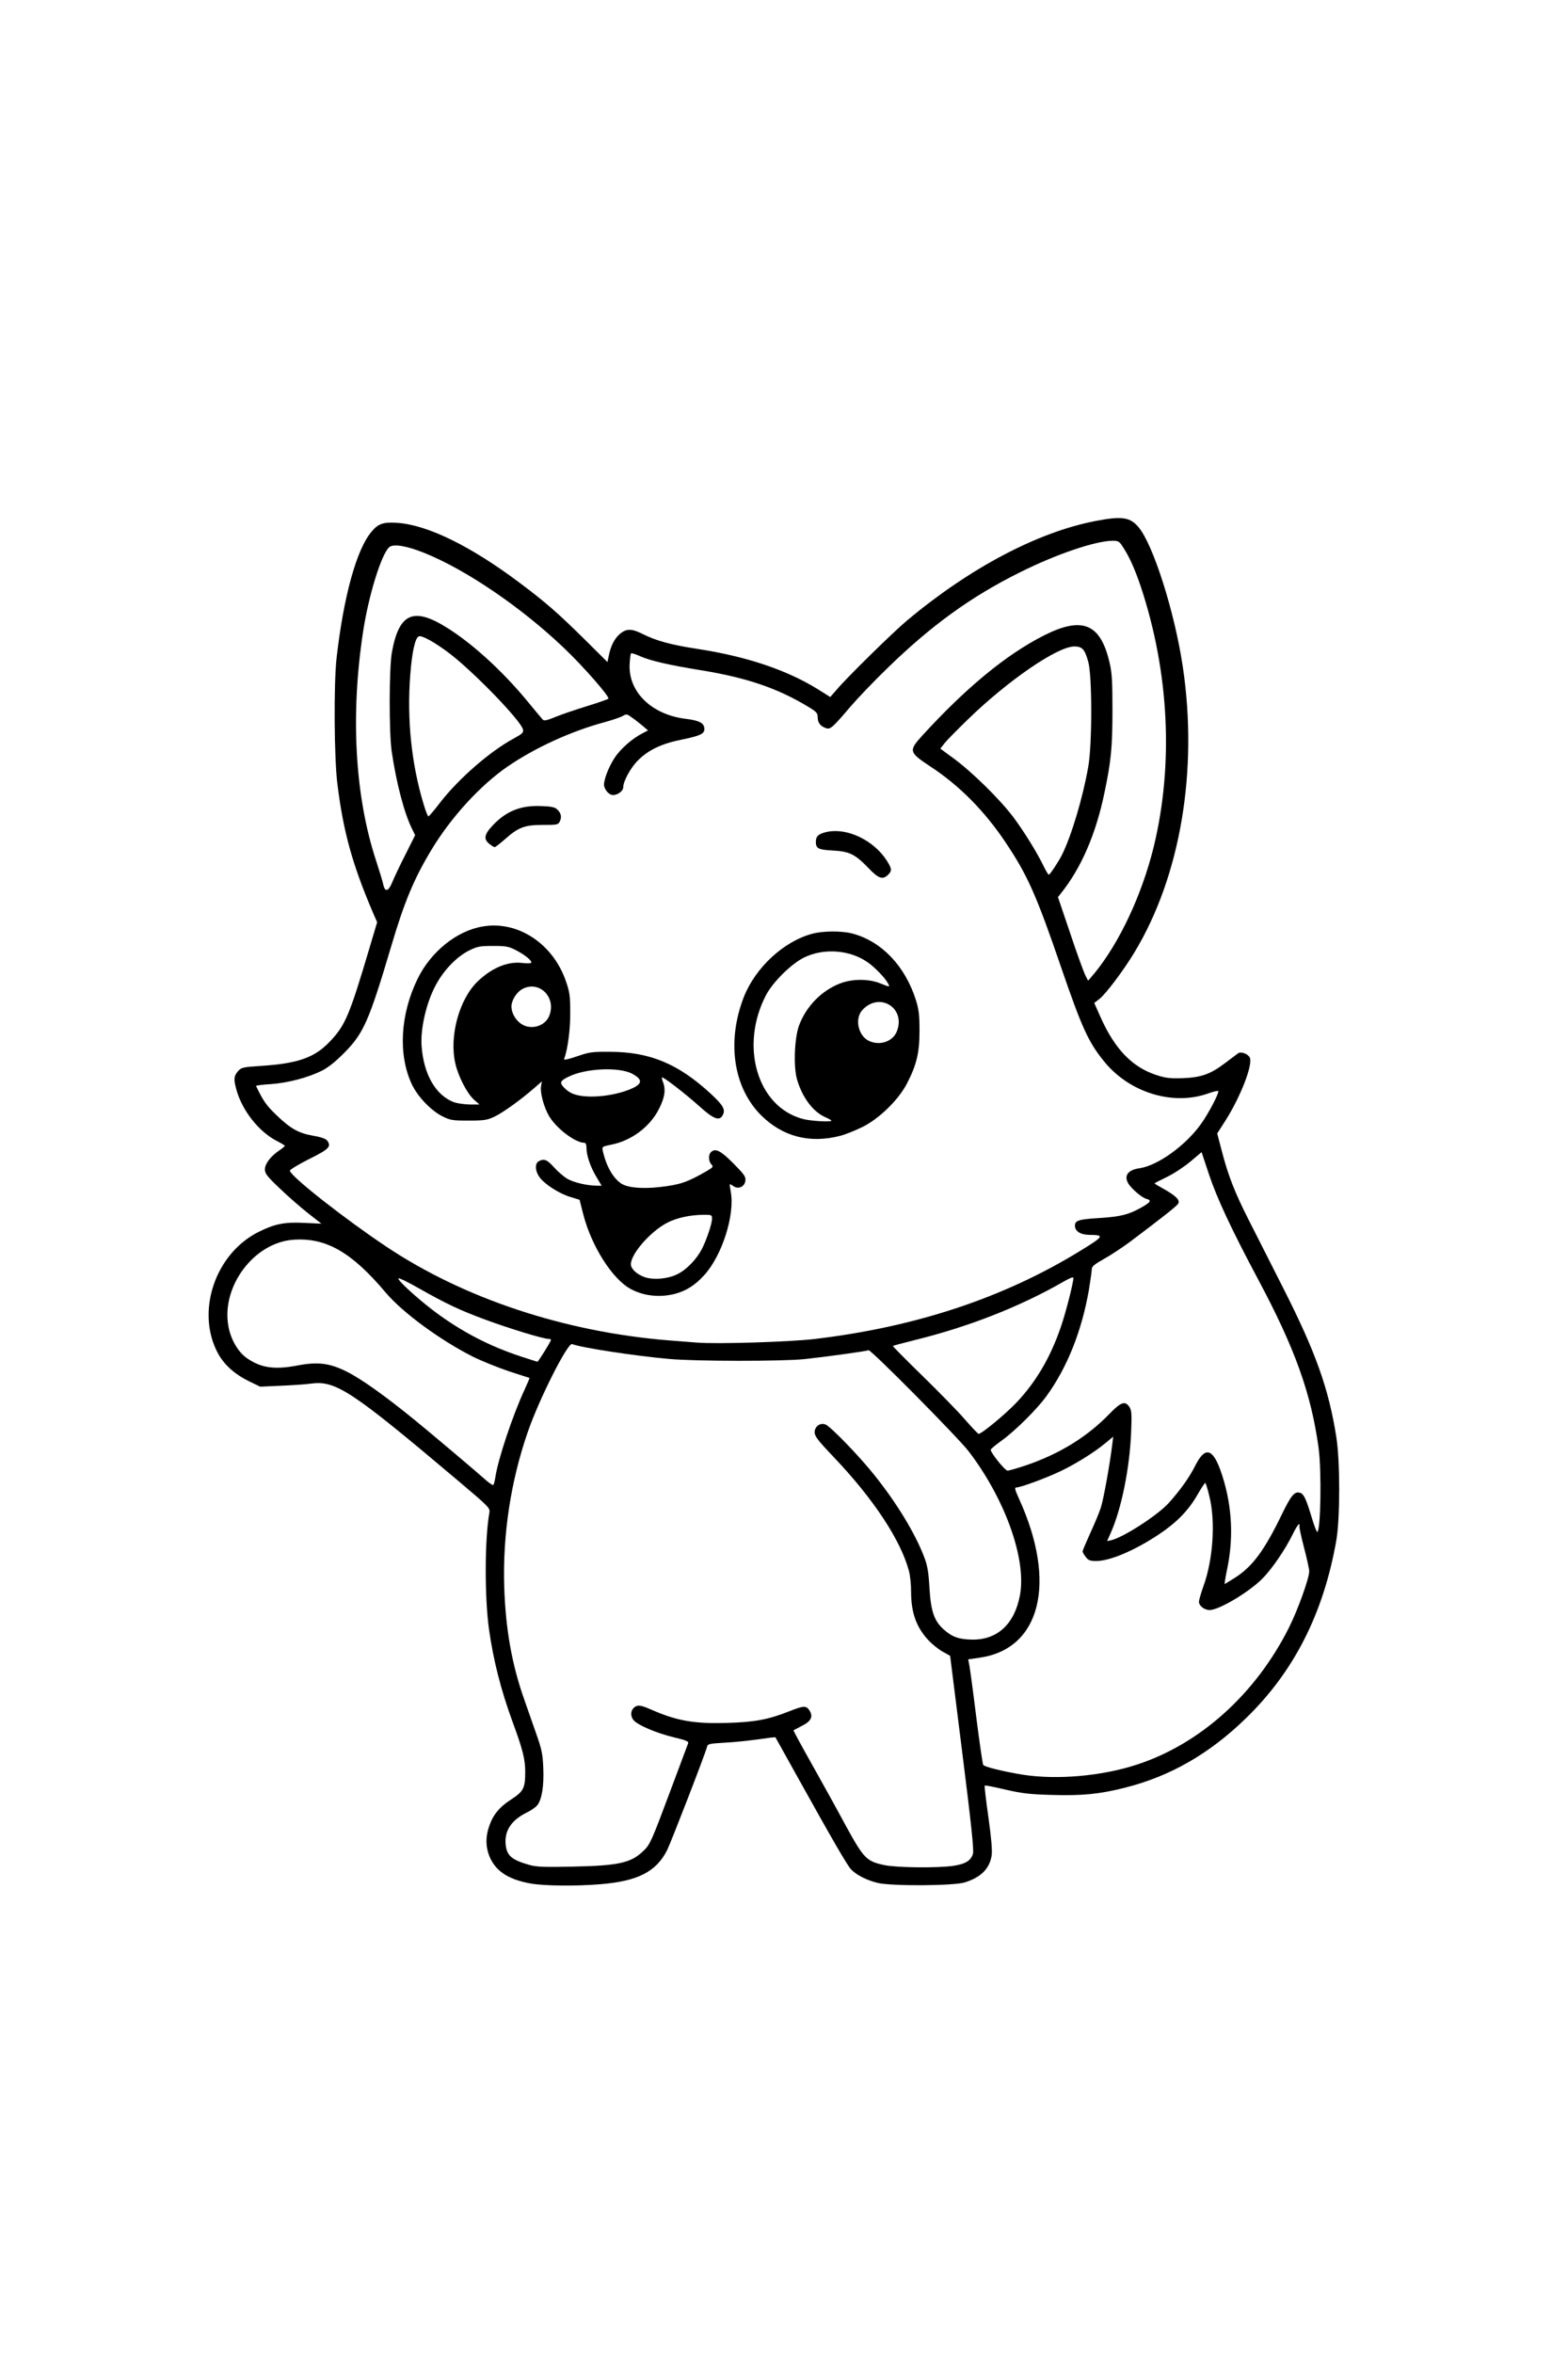 <?xml version="1.0" encoding="UTF-8"?>
<svg xmlns="http://www.w3.org/2000/svg" class="img-fluid" id="outputsvg" style="transform: none; transform-origin: 50% 50%; cursor: move;" width="1024" height="1536" viewBox="0 0 10240 15360">
  <rect x="0" y="0" width="10240" height="15360" fill="#808080" stroke="none"/>
  <g id="l67xmTD7nvn7wjiwTDVKhol" fill="rgb(0,0,0)" style="transform: none;">
    <g style="transform: none;">
      <path id="pYlMoZaKh" d="M3430 12325 c-107 -20 -197 -68 -237 -128 -57 -85 -66 -206 -24 -318 28 -73 64 -115 141 -164 120 -77 121 -136 7 -446 -79 -217 -131 -424 -158 -639 -15 -116 -19 -542 -6 -681 l8 -85 -208 -176 c-452 -381 -610 -504 -739 -578 -89 -51 -55 -48 -377 -35 l-169 7 -73 -36 c-138 -68 -216 -166 -251 -312 -24 -101 -15 -274 19 -372 86 -248 301 -412 541 -412 l70 0 -80 -72 c-43 -40 -105 -97 -136 -128 l-58 -57 0 -63 c0 -60 1 -64 43 -105 l42 -43 -34 -18 c-54 -30 -153 -135 -188 -200 -66 -125 -83 -250 -40 -300 23 -26 30 -28 152 -36 245 -16 352 -55 453 -163 96 -102 127 -175 242 -564 50 -168 51 -175 37 -210 -8 -20 -33 -79 -55 -133 -82 -197 -147 -453 -179 -713 -22 -173 -25 -708 -5 -880 57 -495 166 -823 292 -875 54 -23 229 -8 338 29 180 60 393 181 625 355 165 123 250 197 402 347 l121 118 17 -48 c10 -29 32 -62 52 -80 31 -27 43 -31 96 -31 46 0 73 7 117 29 87 44 182 70 357 97 300 46 556 128 747 240 l77 45 198 -199 c257 -258 410 -385 653 -545 213 -138 448 -254 651 -321 204 -67 417 -94 492 -62 72 30 136 147 222 410 112 341 165 679 165 1061 0 642 -156 1166 -475 1595 -40 54 -83 104 -95 113 -26 18 -23 30 23 122 87 174 200 280 345 325 86 27 165 26 246 -3 60 -22 176 -96 205 -131 9 -11 30 -16 67 -16 70 0 94 22 94 84 0 87 -76 279 -164 416 l-47 72 26 96 c35 135 82 253 168 422 41 80 143 282 228 450 211 416 296 653 346 971 25 159 25 589 0 734 -84 480 -278 860 -594 1165 -288 279 -622 443 -994 490 -152 19 -470 9 -592 -19 -55 -12 -101 -20 -105 -17 -3 4 4 73 16 154 35 233 28 321 -28 386 -69 79 -184 100 -499 93 -234 -5 -284 -12 -366 -55 -74 -38 -75 -39 -425 -665 l-133 -239 -36 5 c-20 3 -107 11 -193 18 -145 12 -157 14 -161 33 -10 43 -235 623 -261 675 -51 100 -135 163 -261 196 -133 34 -548 46 -695 20z m571 -189 c145 -31 196 -80 263 -252 70 -183 184 -489 181 -492 -1 -1 -40 -12 -86 -23 -106 -27 -217 -75 -246 -106 -18 -18 -23 -36 -23 -74 0 -100 64 -115 217 -49 142 61 267 83 438 77 153 -6 254 -26 382 -77 138 -55 203 -37 203 56 0 59 -7 72 -51 95 -22 11 -39 22 -39 25 0 2 69 129 154 282 84 152 178 322 207 377 64 118 100 148 204 170 81 17 287 19 390 5 77 -12 111 -29 125 -64 6 -16 -16 -217 -68 -635 l-77 -612 -50 -28 c-133 -76 -205 -213 -205 -391 0 -47 -6 -107 -14 -135 -54 -202 -232 -471 -490 -742 l-126 -133 0 -60 c0 -53 3 -61 25 -76 18 -12 38 -15 73 -11 44 5 53 11 162 124 189 193 339 394 441 587 83 158 100 214 109 361 9 152 30 214 91 270 101 91 229 88 336 -9 49 -44 92 -135 106 -226 25 -166 -86 -497 -251 -745 -97 -145 -203 -265 -470 -526 l-251 -246 -88 13 c-256 39 -398 48 -753 47 -252 0 -407 -5 -535 -17 -162 -15 -392 -49 -501 -74 l-41 -9 -57 102 c-205 368 -314 724 -357 1166 -29 302 19 685 125 984 19 55 54 154 77 220 41 114 43 127 47 256 7 214 -14 276 -104 319 -62 31 -101 65 -125 112 -44 86 5 137 176 182 39 10 410 -4 476 -18z m3069 -577 c207 -25 355 -69 535 -159 398 -198 727 -586 875 -1029 l39 -116 -26 -97 -26 -97 -39 67 c-109 187 -225 295 -411 383 -72 34 -157 40 -195 13 -33 -23 -30 -99 8 -202 36 -99 60 -237 60 -348 0 -82 -17 -194 -30 -194 -3 0 -17 18 -29 40 -60 108 -233 246 -412 329 -126 59 -171 71 -259 71 -73 0 -80 -2 -99 -26 -34 -43 -27 -93 29 -216 28 -60 59 -135 69 -166 20 -58 65 -306 59 -322 -2 -5 -41 16 -88 46 -119 78 -298 159 -438 200 -10 3 -9 12 4 41 33 76 86 240 105 323 23 107 25 306 4 398 -50 210 -174 321 -397 357 -31 5 -38 10 -38 28 0 40 74 597 81 608 7 13 136 44 259 64 106 16 249 18 360 4z m1083 -1392 c64 -75 110 -151 183 -301 35 -72 72 -137 81 -143 22 -17 94 -17 117 0 10 7 25 37 35 67 l18 55 7 -50 c9 -60 -8 -297 -29 -421 -52 -301 -157 -578 -379 -993 -167 -313 -268 -528 -311 -659 -22 -67 -44 -121 -48 -122 -5 0 -27 15 -48 34 -22 18 -65 47 -96 63 l-56 31 29 18 c61 38 74 55 74 100 0 49 14 36 -216 212 -143 110 -234 171 -311 211 -33 16 -43 27 -43 45 0 13 -9 75 -19 138 -47 267 -142 505 -278 693 -58 80 -192 215 -275 277 l-66 50 31 44 c17 24 34 44 38 44 4 0 47 -14 96 -31 207 -71 387 -184 527 -328 68 -71 68 -71 122 -71 84 0 88 11 81 218 -6 188 -40 417 -82 552 -15 45 -25 84 -23 86 7 6 189 -112 240 -156 68 -58 172 -193 218 -282 45 -85 60 -98 117 -98 58 0 78 20 112 115 57 159 73 267 68 460 -3 94 -9 185 -13 204 l-7 34 31 -22 c17 -12 51 -45 75 -74z m-4939 -596 c11 -69 75 -268 132 -413 31 -76 54 -140 53 -141 -2 -1 -56 -19 -119 -40 -277 -92 -629 -319 -791 -509 -177 -210 -309 -306 -465 -338 -172 -36 -363 79 -460 276 -37 74 -39 83 -39 173 0 91 2 99 36 161 41 75 99 121 187 146 52 15 63 15 158 -1 68 -12 134 -16 197 -13 90 4 101 7 189 50 135 67 354 233 698 528 188 161 201 171 210 165 4 -2 10 -22 14 -44z m3256 -317 c79 -60 208 -197 262 -279 64 -98 125 -223 164 -337 37 -109 67 -218 61 -224 -2 -2 -60 26 -130 62 -230 119 -513 224 -793 295 l-130 33 180 177 c100 97 210 211 246 252 36 41 69 73 75 69 5 -3 35 -24 65 -48z m-2953 -449 l23 -34 -43 -11 c-162 -42 -467 -150 -569 -201 -32 -16 -58 -28 -58 -25 0 6 161 110 230 149 107 59 343 155 385 156 6 1 20 -15 32 -34z m1771 -94 c635 -75 1220 -263 1685 -545 l119 -71 -38 -6 c-20 -4 -43 -15 -51 -25 -18 -24 -17 -108 1 -124 9 -6 71 -15 148 -20 128 -8 178 -19 248 -55 l32 -16 -41 -36 c-55 -46 -75 -86 -68 -135 7 -54 29 -74 87 -82 27 -4 86 -25 132 -48 67 -34 101 -60 178 -137 54 -55 111 -124 132 -160 21 -36 37 -66 35 -67 -1 -1 -24 2 -52 6 -259 44 -508 -46 -660 -238 -98 -122 -141 -217 -275 -607 -161 -470 -219 -601 -361 -813 -137 -206 -304 -375 -494 -499 -110 -72 -115 -79 -115 -139 0 -50 2 -55 62 -121 291 -319 567 -544 813 -664 91 -44 114 -52 183 -56 104 -7 145 1 188 39 46 40 77 104 100 203 16 67 19 121 19 340 0 274 -8 359 -52 569 -54 260 -164 520 -269 636 l-22 25 64 190 c35 105 71 209 80 232 l16 43 22 -28 c107 -130 230 -366 306 -587 197 -576 190 -1218 -22 -1860 -31 -96 -95 -235 -126 -274 -18 -22 -21 -23 -78 -11 -131 26 -342 105 -525 197 -322 160 -582 349 -874 635 -88 86 -203 206 -255 268 -54 63 -104 113 -118 117 -34 8 -92 -3 -113 -23 -11 -10 -19 -31 -19 -50 0 -29 -6 -36 -58 -68 -209 -127 -399 -190 -736 -246 -100 -17 -215 -40 -256 -51 -127 -35 -120 -35 -120 -6 0 48 41 136 86 186 65 72 162 118 279 133 108 13 125 26 125 98 0 32 -5 52 -16 61 -10 8 -66 24 -127 36 -132 26 -218 66 -287 133 -50 48 -100 139 -100 180 0 30 -39 50 -96 50 -62 0 -84 -20 -91 -84 -12 -99 68 -246 175 -326 33 -25 61 -48 61 -52 1 -4 -12 -16 -27 -27 l-28 -20 -120 34 c-512 146 -874 413 -1128 835 -112 186 -176 338 -262 630 -144 484 -179 564 -304 691 -95 97 -158 134 -294 173 -46 14 -123 28 -170 32 -47 4 -86 10 -86 14 0 15 60 87 116 141 82 77 138 107 230 123 93 16 106 30 102 100 l-3 50 -114 56 -114 56 104 89 c500 426 1022 706 1594 855 264 68 504 110 755 130 74 6 155 12 180 14 117 10 545 -4 708 -23z m-2651 -3326 c-38 -95 -81 -264 -103 -410 -24 -154 -27 -627 -5 -745 20 -109 47 -174 87 -209 31 -28 41 -31 103 -31 83 0 133 17 229 77 164 102 359 279 520 473 53 63 96 116 97 118 1 1 22 -5 46 -14 24 -9 103 -36 176 -59 l132 -41 -93 -105 c-325 -366 -832 -725 -1178 -834 -49 -16 -59 -16 -74 -4 -48 39 -135 308 -168 519 -94 597 -56 1100 120 1590 3 8 34 -43 72 -120 l67 -135 -28 -70z m4260 180 c67 -129 142 -376 180 -590 25 -145 25 -533 0 -625 -17 -63 -40 -100 -61 -100 -23 0 -136 60 -236 127 -153 102 -297 220 -449 368 l-133 131 93 71 c116 88 285 260 368 373 66 88 163 247 181 296 13 32 14 31 57 -51z m-3907 -515 c104 -103 212 -189 312 -247 34 -20 65 -38 67 -40 8 -5 -142 -173 -251 -279 -163 -159 -341 -296 -366 -280 -17 10 -32 95 -43 234 -17 221 3 453 61 686 17 65 30 121 30 125 1 3 22 -19 47 -49 26 -30 90 -98 143 -150z"></path>
      <path id="pBdGX9dmu" d="M4165 8476 c-59 -19 -101 -43 -147 -84 -95 -86 -200 -277 -240 -439 l-23 -91 -59 -18 c-73 -22 -164 -80 -200 -126 -21 -29 -26 -45 -26 -96 0 -72 11 -82 86 -82 43 0 50 3 93 51 53 59 109 94 165 105 36 6 39 5 31 -12 -27 -63 -44 -124 -45 -156 0 -26 -5 -38 -14 -38 -32 0 -109 -42 -156 -86 -60 -56 -94 -112 -116 -192 l-17 -60 -56 46 c-162 132 -224 155 -399 150 -116 -3 -132 -6 -185 -32 -74 -38 -159 -128 -198 -209 -47 -102 -62 -190 -56 -352 6 -168 27 -259 94 -395 79 -162 232 -294 388 -335 68 -17 178 -20 256 -5 173 33 323 172 385 356 33 99 43 284 22 409 l-14 80 71 -18 c58 -15 94 -18 210 -13 152 5 260 26 360 71 87 38 218 130 306 215 77 73 79 76 79 123 0 75 -11 87 -78 87 -58 0 -58 0 -137 -71 -100 -89 -160 -139 -169 -139 -3 0 -6 17 -6 39 0 24 -13 65 -36 109 -57 116 -178 207 -309 235 l-53 11 13 37 c25 70 71 131 118 155 37 20 172 19 265 0 40 -8 107 -33 152 -57 l80 -41 0 -52 c0 -29 5 -57 12 -64 7 -7 37 -12 68 -12 l55 0 83 83 82 82 0 56 c0 62 -9 75 -57 85 l-30 6 -6 95 c-9 127 -30 210 -83 319 -70 148 -166 238 -286 270 -65 17 -219 17 -273 0z m234 -190 c65 -33 127 -104 167 -192 45 -97 53 -134 28 -134 -58 0 -156 25 -209 53 -69 37 -194 156 -214 205 -13 30 -12 35 6 53 52 52 137 58 222 15z m-1405 -1178 c-91 -170 -84 -429 16 -628 57 -112 199 -213 330 -232 49 -8 -48 -41 -120 -42 -183 -3 -355 186 -417 457 -23 101 -24 119 -14 183 21 142 75 242 158 294 76 49 87 41 47 -32z m974 6 c42 -8 97 -25 122 -36 l45 -20 -40 -21 c-74 -40 -290 -24 -359 26 -19 14 -19 15 8 32 53 35 119 41 224 19z m-451 -461 c14 -9 32 -32 40 -51 12 -30 12 -37 -4 -65 -10 -17 -33 -40 -51 -50 -31 -18 -34 -18 -60 -2 -71 45 -81 98 -28 151 38 38 64 42 103 17z"></path>
      <path id="pvWL44UTn" d="M5200 7455 c-202 -46 -358 -204 -417 -425 -12 -46 -17 -104 -17 -195 0 -142 17 -241 61 -355 76 -194 262 -366 449 -415 73 -19 251 -20 321 -1 140 37 284 156 355 291 68 131 83 200 83 375 0 175 -15 244 -83 375 -56 107 -183 230 -292 283 -47 23 -112 49 -145 58 -87 22 -236 27 -315 9z m61 -210 c-39 -45 -65 -95 -86 -168 -25 -87 -18 -329 13 -412 31 -85 85 -158 153 -209 87 -66 155 -88 266 -90 75 -1 89 -3 80 -14 -24 -29 -97 -72 -158 -92 -131 -45 -259 -2 -389 129 -110 111 -172 245 -186 400 -18 198 110 412 285 476 54 20 56 18 22 -20z m517 -485 c18 -11 40 -36 48 -56 14 -32 13 -38 -3 -67 -27 -46 -75 -72 -105 -56 -41 21 -78 62 -78 87 0 35 30 79 64 96 39 19 35 20 74 -4z"></path>
      <path id="p8X74fq1O" d="M5639 5694 c-85 -88 -122 -106 -234 -113 -82 -6 -91 -8 -103 -31 -16 -30 -10 -106 10 -126 8 -8 42 -20 76 -26 122 -23 266 19 358 104 68 62 104 122 104 175 0 61 -24 83 -94 83 -53 0 -55 -1 -117 -66z"></path>
      <path id="pp8QNXXlC" d="M3166 5539 c-22 -18 -26 -28 -26 -75 0 -52 3 -58 47 -105 94 -101 180 -132 349 -127 102 3 116 5 136 26 18 18 23 34 23 76 0 81 -10 87 -124 84 -115 -2 -156 12 -244 91 -48 42 -65 51 -96 51 -24 0 -48 -8 -65 -21z"></path>
    </g>
  </g>
  <g id="l2uUizTrzboaGjroQ0F8B8O" fill="rgb(255,255,255)" style="transform: none;">
    <g style="transform: none;">
      <path id="p8BvAaBZy" d="M0 7680 l0 -7680 5120 0 5120 0 0 7680 0 7680 -5120 0 -5120 0 0 -7680z m3920 4620 c245 -20 364 -81 436 -221 26 -52 251 -633 261 -675 4 -20 14 -22 116 -28 62 -3 161 -14 220 -22 59 -9 109 -15 111 -13 1 2 63 112 136 244 242 435 332 590 358 618 34 36 100 70 172 88 87 22 497 20 571 -3 105 -33 162 -90 175 -176 5 -32 -2 -112 -21 -249 -16 -112 -27 -205 -24 -207 2 -3 63 9 134 26 108 25 159 31 302 35 198 6 313 -5 479 -47 294 -74 550 -220 787 -450 316 -305 510 -686 594 -1165 25 -143 25 -517 0 -674 -50 -317 -135 -555 -346 -971 -85 -168 -187 -370 -228 -450 -90 -177 -133 -289 -173 -443 l-31 -118 52 -81 c100 -157 182 -367 161 -414 -12 -25 -58 -42 -77 -28 -7 5 -43 33 -81 61 -97 74 -157 96 -277 101 -78 3 -111 0 -165 -17 -164 -50 -281 -169 -377 -386 l-39 -88 34 -26 c41 -32 159 -188 229 -305 300 -496 417 -1187 315 -1866 -53 -354 -193 -796 -289 -909 -56 -66 -110 -73 -281 -40 -378 73 -818 305 -1229 648 -94 79 -393 372 -462 454 l-41 47 -83 -52 c-203 -125 -464 -213 -784 -262 -175 -27 -270 -53 -357 -97 -74 -37 -108 -37 -152 1 -35 31 -59 80 -71 144 l-8 38 -146 -145 c-177 -175 -256 -244 -428 -373 -320 -240 -602 -378 -799 -391 -91 -6 -124 5 -168 58 -98 116 -182 422 -228 824 -19 170 -16 649 5 820 39 316 98 529 237 853 l23 52 -53 178 c-127 427 -155 494 -252 597 -101 108 -208 147 -453 163 -122 8 -129 10 -152 36 -27 32 -28 54 -7 127 39 132 144 265 258 325 31 16 56 31 56 34 0 3 -16 16 -35 29 -58 39 -95 88 -95 124 0 28 13 45 97 125 54 52 137 124 185 162 l87 68 -107 -5 c-133 -7 -198 6 -304 59 -283 142 -410 519 -266 790 40 75 109 138 203 184 l74 36 133 -6 c73 -3 162 -9 198 -14 162 -22 265 46 958 631 206 174 213 181 208 211 -31 170 -32 555 -2 766 29 202 77 391 153 599 67 181 83 246 83 327 0 106 -11 128 -91 180 -77 49 -120 101 -145 177 -26 76 -22 145 10 212 42 85 123 135 260 160 86 16 300 18 456 5z"></path>
      <path id="pq6ORbSae" d="M3461 12175 c-121 -34 -152 -61 -159 -138 -7 -89 39 -157 142 -207 25 -12 55 -33 65 -46 30 -38 44 -126 39 -244 -4 -91 -10 -121 -47 -225 -23 -66 -58 -165 -77 -220 -81 -228 -122 -460 -131 -735 -11 -341 43 -694 154 -1013 74 -215 261 -584 289 -573 63 24 410 77 634 97 181 16 733 16 885 1 140 -15 407 -52 417 -58 13 -8 583 568 654 660 238 311 379 705 335 939 -35 188 -147 292 -311 290 -87 -1 -133 -17 -189 -68 -61 -56 -82 -118 -91 -270 -6 -104 -13 -144 -34 -200 -59 -155 -180 -354 -325 -535 -95 -120 -288 -320 -320 -331 -35 -14 -71 13 -71 51 0 25 22 54 126 163 258 271 436 540 490 742 8 28 14 88 14 135 0 137 34 232 113 317 23 25 64 58 92 74 l50 28 79 630 c59 468 77 639 70 662 -13 45 -49 67 -129 79 -107 15 -368 12 -450 -5 -117 -25 -134 -43 -253 -260 -56 -105 -157 -286 -223 -404 -66 -117 -119 -215 -117 -216 2 -1 27 -14 55 -29 61 -30 75 -61 49 -101 -21 -32 -38 -31 -129 5 -139 55 -227 72 -412 77 -205 6 -319 -13 -471 -78 -80 -35 -99 -40 -120 -31 -33 16 -42 57 -18 89 25 33 151 87 269 115 76 18 94 26 89 38 -3 8 -55 148 -116 310 -124 332 -133 353 -180 396 -79 75 -161 93 -458 99 -182 4 -235 2 -279 -10z"></path>
      <path id="p7Gb3eFDc" d="M6680 11585 c-123 -20 -252 -51 -259 -64 -4 -6 -24 -145 -45 -309 -20 -163 -41 -316 -45 -338 l-8 -42 76 -11 c398 -58 505 -491 256 -1037 -27 -60 -31 -74 -18 -74 28 0 194 -61 288 -106 101 -48 224 -125 297 -186 l48 -40 -6 49 c-16 133 -58 364 -75 415 -10 31 -41 106 -69 166 -27 60 -50 114 -50 119 0 6 9 22 21 37 17 22 28 26 69 26 89 0 253 -70 410 -175 114 -76 191 -154 251 -259 24 -42 47 -76 50 -76 3 0 16 40 27 88 41 164 24 413 -38 584 -16 45 -30 92 -30 104 0 27 35 54 70 54 60 0 254 -115 342 -203 63 -62 150 -190 199 -289 18 -38 37 -68 42 -68 4 0 6 4 3 9 -3 4 10 67 29 139 19 73 35 144 35 159 0 46 -75 254 -133 369 -217 432 -579 758 -992 893 -228 75 -522 101 -745 66z"></path>
      <path id="pqV7ZQUaP" d="M8017 10228 c42 -213 26 -428 -48 -634 -52 -141 -101 -150 -163 -27 -39 78 -100 163 -175 246 -75 81 -292 221 -373 241 l-28 6 25 -56 c69 -156 123 -422 132 -656 5 -117 3 -141 -11 -163 -28 -43 -56 -33 -132 46 -144 148 -321 258 -542 334 -57 19 -112 35 -122 35 -17 0 -111 -117 -110 -137 1 -4 33 -32 74 -61 87 -63 229 -204 289 -287 137 -188 231 -426 278 -693 10 -63 19 -124 19 -137 0 -18 17 -32 83 -69 45 -25 120 -75 167 -110 205 -154 304 -232 314 -248 14 -23 -12 -50 -91 -95 -35 -19 -63 -36 -63 -38 0 -2 37 -21 83 -43 45 -22 114 -68 153 -101 l71 -60 48 144 c51 154 147 360 321 686 242 453 346 745 395 1099 21 155 14 550 -9 550 -4 0 -20 -42 -35 -92 -37 -123 -52 -155 -76 -163 -37 -11 -58 14 -120 141 -112 232 -190 338 -301 410 -38 24 -70 44 -72 44 -2 0 6 -51 19 -112z"></path>
      <path id="ptnMVD3Ix" d="M3179 9667 c-71 -63 -356 -304 -469 -396 -196 -160 -351 -270 -447 -318 -111 -55 -188 -65 -322 -39 -148 28 -235 16 -327 -47 -59 -40 -108 -124 -123 -213 -45 -258 168 -542 423 -561 213 -16 381 79 605 345 111 131 354 309 567 417 60 30 168 73 239 97 72 23 131 43 133 43 1 1 -13 35 -32 76 -78 168 -174 456 -191 572 -4 26 -10 49 -14 51 -3 2 -22 -10 -42 -27z"></path>
      <path id="p13sq7kuAX" d="M6304 9269 c-43 -51 -169 -179 -278 -286 -109 -106 -197 -195 -195 -197 2 -2 70 -20 150 -40 351 -87 684 -218 967 -381 39 -23 62 -31 62 -23 0 32 -51 232 -83 323 -68 198 -163 359 -292 494 -71 74 -224 201 -244 201 -4 0 -43 -41 -87 -91z"></path>
      <path id="pNzxrjlQg" d="M3405 8856 c-209 -68 -396 -166 -570 -297 -110 -83 -242 -204 -233 -214 4 -4 62 24 130 63 186 105 269 144 436 206 160 59 379 126 414 126 11 0 18 4 16 8 -8 22 -84 142 -88 141 -3 0 -50 -15 -105 -33z"></path>
      <path id="phWxGlUY6" d="M4550 8764 c-25 -2 -106 -8 -180 -14 -682 -55 -1339 -273 -1847 -612 -268 -179 -617 -452 -630 -495 -3 -6 51 -39 124 -76 133 -66 148 -82 120 -121 -9 -12 -38 -23 -91 -32 -97 -17 -149 -46 -244 -138 -63 -61 -82 -88 -130 -187 -1 -3 42 -9 96 -12 113 -8 242 -42 335 -88 42 -22 89 -59 147 -118 125 -127 160 -207 304 -691 86 -292 150 -444 262 -630 130 -216 321 -424 500 -547 180 -123 415 -230 630 -288 55 -15 110 -34 122 -42 22 -13 27 -13 60 12 21 14 52 39 71 55 l33 28 -38 20 c-65 33 -140 99 -179 157 -43 65 -78 160 -69 189 10 32 35 56 58 56 30 0 66 -27 66 -50 0 -41 50 -132 100 -180 69 -67 155 -107 287 -133 113 -23 143 -37 143 -67 0 -40 -32 -57 -125 -68 -222 -28 -374 -178 -363 -359 2 -34 6 -65 9 -68 3 -3 30 5 60 19 68 30 192 58 389 90 305 49 508 118 712 242 52 32 58 39 58 68 0 35 20 59 57 70 26 8 41 -5 156 -140 48 -56 156 -169 241 -251 286 -279 547 -468 865 -626 240 -120 495 -206 607 -207 39 0 44 3 72 48 39 60 75 142 112 251 186 561 215 1163 84 1701 -78 315 -224 625 -387 824 l-41 48 -19 -37 c-10 -21 -55 -143 -98 -273 l-80 -236 20 -25 c132 -165 228 -386 284 -657 43 -204 52 -297 52 -539 0 -189 -3 -244 -19 -310 -59 -255 -178 -304 -430 -176 -245 124 -508 341 -794 654 -89 98 -86 108 53 200 190 124 357 293 494 499 142 212 200 343 361 813 134 390 177 485 275 607 164 208 450 298 682 217 35 -13 65 -20 69 -17 8 9 -62 145 -112 214 -100 141 -282 272 -401 290 -74 10 -103 46 -77 95 17 34 91 98 121 105 34 9 28 20 -22 50 -90 52 -143 66 -283 75 -136 8 -162 16 -162 50 0 36 36 59 93 60 102 1 99 8 -61 106 -497 305 -1073 496 -1734 574 -164 19 -641 34 -768 23z m-142 -318 c74 -20 131 -56 191 -122 117 -128 202 -396 173 -546 -5 -27 -8 -48 -5 -48 2 0 14 7 26 15 32 20 71 0 75 -39 3 -25 -9 -41 -79 -112 -85 -85 -118 -101 -147 -72 -17 17 -15 58 3 78 15 16 12 20 -27 43 -130 75 -177 91 -311 106 -114 13 -209 4 -250 -23 -55 -37 -99 -116 -121 -216 -5 -24 -2 -26 52 -37 134 -25 257 -117 316 -235 37 -73 45 -124 26 -174 -6 -15 -9 -29 -7 -31 7 -6 156 109 247 191 91 82 129 96 150 55 19 -35 3 -64 -77 -138 -213 -197 -399 -274 -658 -275 -120 -1 -137 2 -218 30 -59 20 -86 26 -83 17 23 -60 41 -192 40 -303 0 -109 -4 -135 -28 -204 -84 -246 -315 -398 -544 -358 -169 28 -339 165 -425 342 -113 231 -128 494 -38 687 38 81 124 171 198 209 54 27 66 29 173 29 103 0 121 -3 170 -26 55 -26 173 -111 262 -189 l47 -41 -6 34 c-6 41 19 136 53 193 47 80 171 174 230 174 9 0 14 11 14 33 0 50 26 125 65 190 l34 57 -32 0 c-61 0 -151 -21 -192 -45 -22 -13 -61 -46 -86 -74 -47 -52 -65 -59 -100 -41 -28 15 -25 66 7 108 36 46 127 104 200 126 l59 18 23 91 c53 210 192 430 314 493 85 45 189 55 286 30z m1077 -1031 c33 -8 98 -34 145 -57 109 -53 236 -176 292 -283 64 -123 83 -203 83 -345 0 -103 -4 -138 -23 -200 -70 -223 -224 -385 -415 -436 -69 -18 -189 -18 -261 1 -187 49 -373 221 -449 415 -112 289 -68 589 113 770 140 139 316 186 515 135z m315 -1705 c26 -26 25 -38 -8 -91 -85 -133 -257 -216 -389 -189 -57 12 -75 28 -75 65 0 44 16 52 110 57 108 6 145 23 231 112 68 72 96 81 131 46z m-2503 -231 c89 -79 129 -94 248 -94 94 0 100 -1 111 -23 14 -29 8 -55 -18 -79 -15 -14 -40 -19 -102 -21 -134 -6 -230 32 -319 127 -55 58 -60 89 -21 120 15 12 30 21 35 21 4 0 34 -23 66 -51z"></path>
      <path id="pp5Irvzx" d="M4207 8336 c-51 -19 -87 -54 -87 -83 0 -68 126 -212 235 -270 63 -33 153 -53 243 -53 49 0 52 1 52 25 0 33 -34 134 -66 198 -35 67 -99 134 -159 164 -62 32 -161 40 -218 19z"></path>
      <path id="p1890RQhMY" d="M2967 7196 c-121 -44 -201 -182 -214 -371 -7 -111 30 -274 89 -387 53 -103 140 -193 223 -234 53 -26 70 -29 155 -29 85 0 101 3 150 28 57 30 100 64 100 80 0 6 -24 7 -60 3 -94 -11 -196 31 -288 118 -123 116 -190 361 -148 540 20 86 78 197 123 236 l34 30 -63 0 c-35 -1 -80 -7 -101 -14z"></path>
      <path id="pdWAzB63Y" d="M3780 7151 c-44 -9 -69 -23 -99 -54 -27 -30 -23 -41 29 -67 112 -57 334 -67 420 -20 67 37 66 64 -2 95 -100 45 -252 65 -348 46z"></path>
      <path id="pEFDr2QAr" d="M3436 6699 c-52 -15 -96 -74 -96 -130 0 -36 31 -88 65 -109 111 -68 233 49 181 173 -22 54 -89 84 -150 66z"></path>
      <path id="pfPrR1zvA" d="M5242 7304 c-297 -79 -413 -476 -239 -809 46 -86 165 -204 249 -245 128 -62 296 -50 412 30 45 30 117 104 135 139 14 26 14 26 -51 0 -73 -30 -182 -30 -260 0 -123 47 -224 151 -270 276 -30 83 -37 268 -13 351 34 117 104 211 183 246 23 10 42 21 42 23 0 11 -139 3 -188 -11z"></path>
      <path id="pfHc1hAFt" d="M5673 6794 c-70 -35 -92 -146 -41 -201 113 -122 287 -11 224 142 -28 66 -113 93 -183 59z"></path>
      <path id="pDXYoQ5cC" d="M2504 5778 c-3 -18 -26 -92 -49 -163 -137 -418 -167 -946 -84 -1490 36 -239 121 -512 172 -554 28 -22 112 -8 227 38 274 110 637 357 915 623 127 121 299 318 288 329 -4 4 -66 26 -138 48 -71 22 -164 53 -205 70 -58 24 -77 28 -86 18 -6 -6 -54 -64 -106 -127 -161 -194 -356 -371 -520 -473 -219 -137 -313 -94 -359 163 -18 99 -19 522 -1 645 30 206 83 408 134 508 l19 39 -63 126 c-36 70 -74 151 -86 180 -24 60 -47 68 -58 20z"></path>
      <path id="pCZhAXhBS" d="M6820 5663 c-47 -98 -133 -236 -204 -331 -88 -116 -268 -293 -388 -381 l-87 -64 28 -36 c16 -20 83 -88 149 -152 264 -257 588 -479 698 -479 52 0 68 18 91 100 26 93 26 539 0 685 -35 201 -110 452 -172 576 -22 44 -78 129 -86 129 -3 0 -16 -21 -29 -47z"></path>
      <path id="p17573YdnH" d="M2766 5248 c-79 -261 -109 -553 -87 -838 11 -151 32 -247 56 -256 20 -8 103 38 196 108 158 119 469 440 484 499 5 21 -2 28 -62 61 -152 82 -357 260 -478 416 -38 50 -73 91 -77 91 -4 1 -19 -36 -32 -81z"></path>
    </g>
  </g>
</svg>
